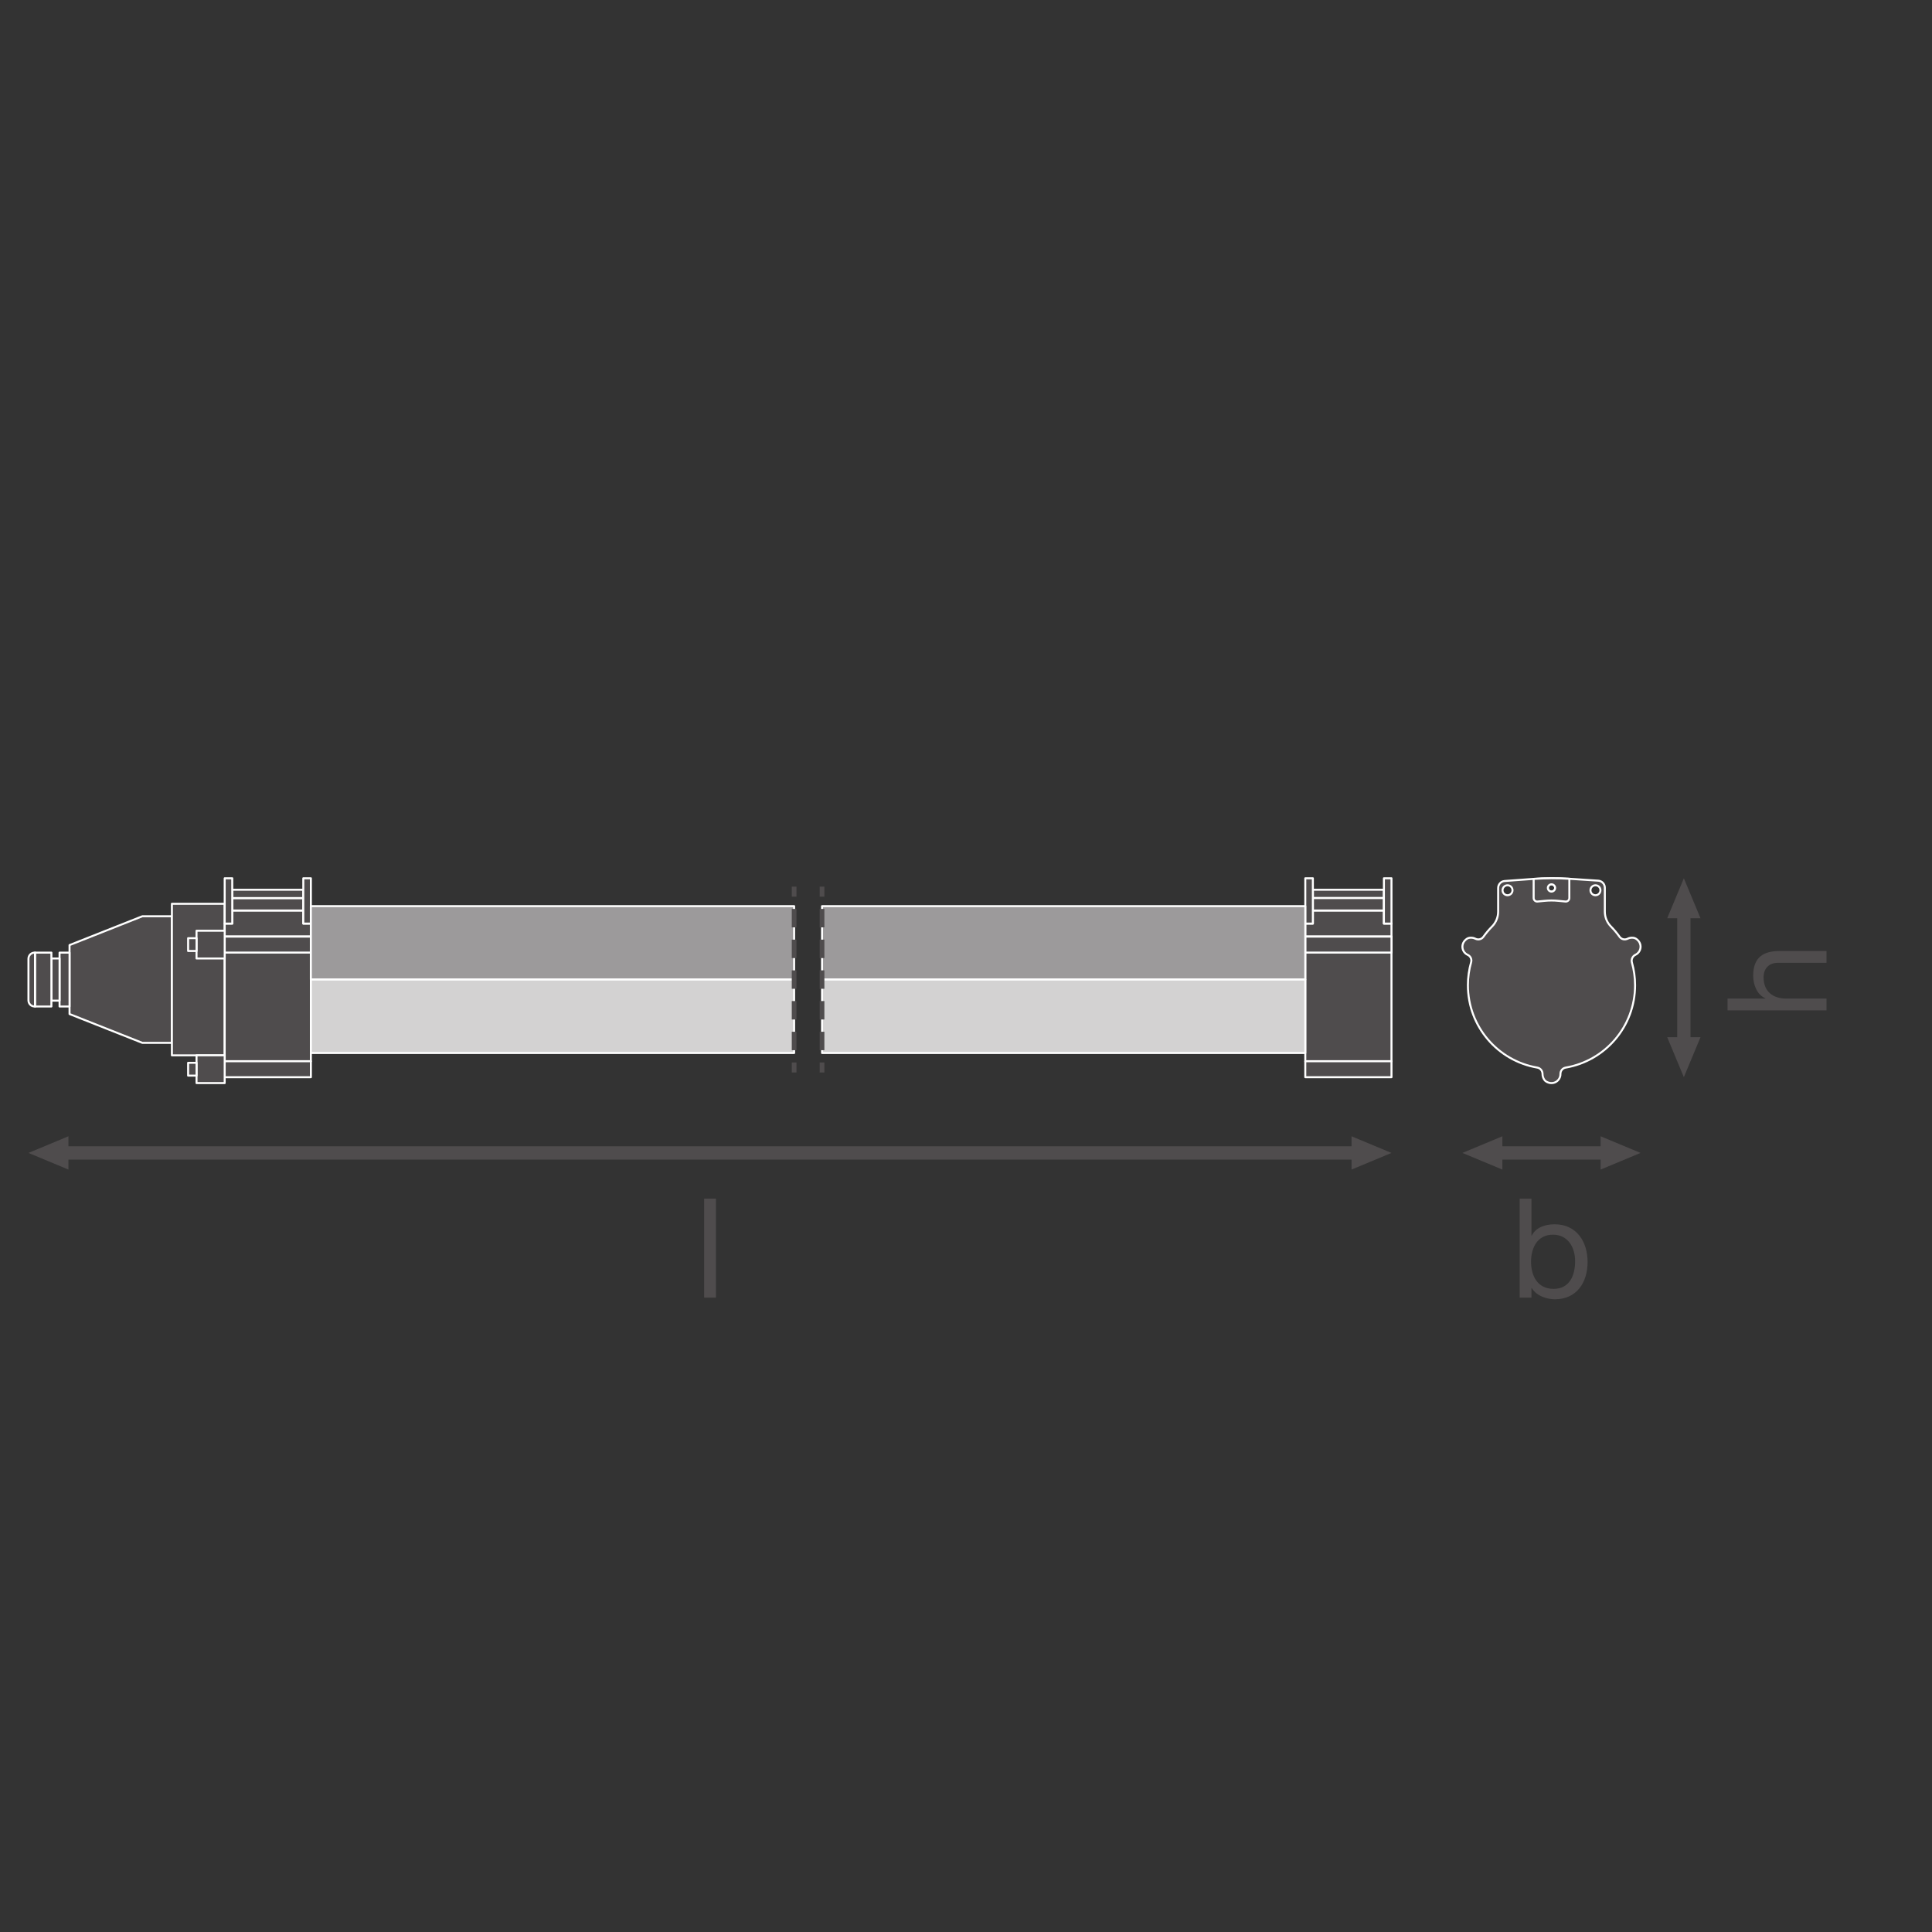 <?xml version="1.0" encoding="UTF-8" standalone="no"?>
<!-- Created with Inkscape (http://www.inkscape.org/) -->

<svg
   version="1.1"
   id="svg2"
   xml:space="preserve"
   width="548.032"
   height="548.032"
   viewBox="0 0 548.032 548.032"
   sodipodi:docname="PG_DAM_WORKFLOW-366319_DP_MAX_1200_840_ml_k_01.pdf"
   xmlns:inkscape="http://www.inkscape.org/namespaces/inkscape"
   xmlns:sodipodi="http://sodipodi.sourceforge.net/DTD/sodipodi-0.dtd"
   xmlns="http://www.w3.org/2000/svg"
   xmlns:svg="http://www.w3.org/2000/svg"><rect x="0" y="0" width="548.032" height="548.032" fill="#333333" stroke="none"/><defs
     id="defs6"><clipPath
       clipPathUnits="userSpaceOnUse"
       id="clipPath52"><path
         d="M 0,411.024 H 411.024 V 0 H 0 Z"
         id="path50" /></clipPath><clipPath
       clipPathUnits="userSpaceOnUse"
       id="clipPath186"><path
         d="M 0,411.024 H 411.024 V 0 H 0 Z"
         id="path184" /></clipPath></defs><sodipodi:namedview
     id="namedview4"
     pagecolor="#ffffff"
     bordercolor="#666666"
     borderopacity="1.0"
     inkscape:pageshadow="2"
     inkscape:pageopacity="0.0"
     inkscape:pagecheckerboard="0" /><g
     id="g8"
     inkscape:groupmode="layer"
     inkscape:label="PG_DAM_WORKFLOW-366319_DP_MAX_1200_840_ml_k_01"
     transform="matrix(1.333,0,0,-1.333,0,548.032)"><g
       id="g10"
       transform="translate(290.993,165.786)"><path
         d="M 0,0 H -279.824"
         style="fill:none;stroke:#4f4c4d;stroke-width:2.835;stroke-linecap:butt;stroke-linejoin:round;stroke-miterlimit:3.864;stroke-dasharray:none;stroke-opacity:1"
         id="path12" /></g><g
       id="g14"
       transform="translate(14.56,162.245)"><path
         d="M 0,0 -8.504,3.541 0,7.084 Z"
         style="fill:#4f4c4d;fill-opacity:1;fill-rule:nonzero;stroke:none"
         id="path16" /></g><g
       id="g18"
       transform="translate(287.603,162.245)"><path
         d="M 0,0 8.504,3.541 0,7.084 Z"
         style="fill:#4f4c4d;fill-opacity:1;fill-rule:nonzero;stroke:none"
         id="path20" /></g><g
       id="g22"
       transform="translate(343.997,165.786)"><path
         d="M 0,0 H -27.683"
         style="fill:none;stroke:#4f4c4d;stroke-width:2.835;stroke-linecap:butt;stroke-linejoin:round;stroke-miterlimit:3.864;stroke-dasharray:none;stroke-opacity:1"
         id="path24" /></g><g
       id="g26"
       transform="translate(319.704,162.245)"><path
         d="M 0,0 -8.504,3.541 0,7.084 Z"
         style="fill:#4f4c4d;fill-opacity:1;fill-rule:nonzero;stroke:none"
         id="path28" /></g><g
       id="g30"
       transform="translate(340.606,162.245)"><path
         d="M 0,0 8.504,3.541 0,7.084 Z"
         style="fill:#4f4c4d;fill-opacity:1;fill-rule:nonzero;stroke:none"
         id="path32" /></g><g
       id="g34"
       transform="translate(358.322,219.118)"><path
         d="M 0,0 V -32.099"
         style="fill:none;stroke:#4f4c4d;stroke-width:2.835;stroke-linecap:butt;stroke-linejoin:round;stroke-miterlimit:3.864;stroke-dasharray:none;stroke-opacity:1"
         id="path36" /></g><g
       id="g38"
       transform="translate(354.781,190.408)"><path
         d="M 0,0 3.541,-8.504 7.084,0 Z"
         style="fill:#4f4c4d;fill-opacity:1;fill-rule:nonzero;stroke:none"
         id="path40" /></g><g
       id="g42"
       transform="translate(354.781,215.728)"><path
         d="M 0,0 3.541,8.504 7.084,0 Z"
         style="fill:#4f4c4d;fill-opacity:1;fill-rule:nonzero;stroke:none"
         id="path44" /></g><g
       id="g46"><g
         id="g48"
         clip-path="url(#clipPath52)"><g
           id="g54"
           transform="translate(339.51,220.621)"><path
             d="m 0,0 c -0.585,0 -1.061,0.476 -1.061,1.061 0,0.587 0.476,1.06 1.061,1.06 0.587,0 1.061,-0.473 1.061,-1.06 C 1.061,0.476 0.587,0 0,0 m -9.356,2.328 c 0.429,0 0.778,-0.347 0.778,-0.775 0,-0.429 -0.349,-0.778 -0.778,-0.778 -0.429,0 -0.775,0.349 -0.775,0.778 0,0.428 0.346,0.775 0.775,0.775 M -18.712,0 c -0.585,0 -1.061,0.476 -1.061,1.061 0,0.587 0.476,1.06 1.061,1.06 0.587,0 1.063,-0.473 1.063,-1.06 C -17.649,0.476 -18.125,0 -18.712,0 M 8.634,-9.255 C 8.451,-9.136 8.237,-9.062 8.02,-9.044 7.571,-9.004 7.174,-9.084 6.846,-9.248 6.245,-9.549 5.526,-9.388 5.134,-8.84 4.579,-8.06 3.96,-7.327 3.291,-6.647 2.46,-5.809 1.995,-4.674 1.995,-3.494 v 5.097 c 0,0.788 -0.612,1.444 -1.4,1.497 l -5.798,0.381 c -0.119,0.008 -0.235,0.016 -0.355,0.021 -2.528,0.154 -5.065,0.146 -7.594,-0.026 -0.119,-0.006 -0.235,-0.013 -0.354,-0.021 l -5.809,-0.424 c -0.786,-0.055 -1.391,-0.709 -1.391,-1.494 v -5.031 c 0,-1.18 -0.463,-2.315 -1.294,-3.153 -0.672,-0.68 -1.288,-1.413 -1.846,-2.193 -0.389,-0.548 -1.109,-0.709 -1.712,-0.408 -0.328,0.164 -0.722,0.244 -1.174,0.204 -0.217,-0.018 -0.429,-0.092 -0.611,-0.211 -1.442,-0.961 -1.159,-2.799 0.111,-3.41 l 0.069,-0.032 c 0.584,-0.28 0.886,-0.936 0.706,-1.558 -0.445,-1.555 -0.685,-3.198 -0.685,-4.896 0,-8.795 6.383,-16.096 14.77,-17.527 0.667,-0.114 1.119,-0.701 1.114,-1.378 -0.003,-0.363 0.095,-0.752 0.323,-1.135 0.111,-0.188 0.27,-0.349 0.457,-0.46 1.492,-0.884 3.027,0.166 3.027,1.579 v 0.024 c -0.011,0.674 0.447,1.256 1.113,1.37 8.385,1.431 14.771,8.732 14.771,17.527 0,1.677 -0.236,3.298 -0.672,4.835 -0.185,0.656 0.132,1.352 0.749,1.646 l 0.01,0.005 c 1.272,0.611 1.556,2.449 0.114,3.41"
             style="fill:#4f4c4d;fill-opacity:1;fill-rule:nonzero;stroke:none"
             id="path56" /></g><g
           id="g58"
           transform="translate(339.51,220.621)"><path
             d="m 0,0 c -0.585,0 -1.061,0.476 -1.061,1.061 0,0.587 0.476,1.06 1.061,1.06 0.587,0 1.061,-0.473 1.061,-1.06 C 1.061,0.476 0.587,0 0,0 Z m -9.356,2.328 c 0.429,0 0.778,-0.347 0.778,-0.775 0,-0.429 -0.349,-0.778 -0.778,-0.778 -0.429,0 -0.775,0.349 -0.775,0.778 0,0.428 0.346,0.775 0.775,0.775 z M -18.712,0 c -0.585,0 -1.061,0.476 -1.061,1.061 0,0.587 0.476,1.06 1.061,1.06 0.587,0 1.063,-0.473 1.063,-1.06 C -17.649,0.476 -18.125,0 -18.712,0 Z M 8.634,-9.255 C 8.451,-9.136 8.237,-9.062 8.02,-9.044 7.571,-9.004 7.174,-9.084 6.846,-9.248 6.245,-9.549 5.526,-9.388 5.134,-8.84 4.579,-8.06 3.96,-7.327 3.291,-6.647 2.46,-5.809 1.995,-4.674 1.995,-3.494 v 5.097 c 0,0.788 -0.612,1.444 -1.4,1.497 l -5.798,0.381 c -0.119,0.008 -0.235,0.016 -0.355,0.021 -2.528,0.154 -5.065,0.146 -7.594,-0.026 -0.119,-0.006 -0.235,-0.013 -0.354,-0.021 l -5.809,-0.424 c -0.786,-0.055 -1.391,-0.709 -1.391,-1.494 v -5.031 c 0,-1.18 -0.463,-2.315 -1.294,-3.153 -0.672,-0.68 -1.288,-1.413 -1.846,-2.193 -0.389,-0.548 -1.109,-0.709 -1.712,-0.408 -0.328,0.164 -0.722,0.244 -1.174,0.204 -0.217,-0.018 -0.429,-0.092 -0.611,-0.211 -1.442,-0.961 -1.159,-2.799 0.111,-3.41 l 0.069,-0.032 c 0.584,-0.28 0.886,-0.936 0.706,-1.558 -0.445,-1.555 -0.685,-3.198 -0.685,-4.896 0,-8.795 6.383,-16.096 14.77,-17.527 0.667,-0.114 1.119,-0.701 1.114,-1.378 -0.003,-0.363 0.095,-0.752 0.323,-1.135 0.111,-0.188 0.27,-0.349 0.457,-0.46 1.492,-0.884 3.027,0.166 3.027,1.579 v 0.024 c -0.011,0.674 0.447,1.256 1.113,1.37 8.385,1.431 14.771,8.732 14.771,17.527 0,1.677 -0.236,3.298 -0.672,4.835 -0.185,0.656 0.132,1.352 0.749,1.646 l 0.01,0.005 c 1.272,0.611 1.556,2.449 0.114,3.41 z"
             style="fill:none;stroke:#ffffff;stroke-width:0.425;stroke-linecap:butt;stroke-linejoin:round;stroke-miterlimit:10;stroke-dasharray:none;stroke-opacity:1"
             id="path60" /></g><g
           id="g62"
           transform="translate(330.154,221.397)"><path
             d="m 0,0 c -0.428,0 -0.775,0.349 -0.775,0.778 0,0.428 0.347,0.775 0.775,0.775 0.429,0 0.778,-0.347 0.778,-0.775 C 0.778,0.349 0.429,0 0,0 M -3.796,2.701 V -1.37 c 0,-0.442 0.381,-0.788 0.823,-0.746 l 1.5,0.148 c 0.981,0.098 1.968,0.098 2.946,0 l 1.5,-0.148 c 0.442,-0.042 0.825,0.304 0.825,0.746 V 2.727 C 1.27,2.881 -1.267,2.873 -3.796,2.701"
             style="fill:#4f4c4d;fill-opacity:1;fill-rule:nonzero;stroke:none"
             id="path64" /></g><g
           id="g66"
           transform="translate(330.154,221.397)"><path
             d="m 0,0 c -0.428,0 -0.775,0.349 -0.775,0.778 0,0.428 0.347,0.775 0.775,0.775 0.429,0 0.778,-0.347 0.778,-0.775 C 0.778,0.349 0.429,0 0,0 Z M -3.796,2.701 V -1.37 c 0,-0.442 0.381,-0.788 0.823,-0.746 l 1.5,0.148 c 0.981,0.098 1.968,0.098 2.946,0 l 1.5,-0.148 c 0.442,-0.042 0.825,0.304 0.825,0.746 V 2.727 C 1.27,2.881 -1.267,2.873 -3.796,2.701 Z"
             style="fill:none;stroke:#ffffff;stroke-width:0.425;stroke-linecap:butt;stroke-linejoin:round;stroke-miterlimit:10;stroke-dasharray:none;stroke-opacity:1"
             id="path68" /></g><g
           id="g70"
           transform="translate(30.289,189.21)"><path
             d="m 0,0 h 6.288 v 6.133 14.67 6.134 H 0 L -15.491,20.803 V 6.133 Z"
             style="fill:#4f4c4d;fill-opacity:1;fill-rule:nonzero;stroke:none"
             id="path72" /></g><g
           id="g74"
           transform="translate(30.289,189.21)"><path
             d="m 0,0 h 6.288 v 6.133 14.67 6.134 H 0 L -15.491,20.803 V 6.133 Z"
             style="fill:none;stroke:#ffffff;stroke-width:0.425;stroke-linecap:butt;stroke-linejoin:round;stroke-miterlimit:10;stroke-dasharray:none;stroke-opacity:1"
             id="path76" /></g><path
           d="M 47.814,186.553 H 36.58 v 32.252 h 11.234 z"
           style="fill:#4f4c4d;fill-opacity:1;fill-rule:nonzero;stroke:#ffffff;stroke-width:0.425;stroke-linecap:butt;stroke-linejoin:round;stroke-miterlimit:10;stroke-dasharray:none;stroke-opacity:1"
           id="path78" /><g
           id="g80"
           transform="translate(66.154,214.589)"><path
             d="M 0,0 V -2.77 H -18.34 V 0 h 1.611 V 2.79 H -1.612 V 0 Z"
             style="fill:#4f4c4d;fill-opacity:1;fill-rule:nonzero;stroke:none"
             id="path82" /></g><g
           id="g84"
           transform="translate(66.154,214.589)"><path
             d="M 0,0 V -2.77 H -18.34 V 0 h 1.611 V 2.79 H -1.612 V 0 Z"
             style="fill:none;stroke:#ffffff;stroke-width:0.425;stroke-linecap:butt;stroke-linejoin:round;stroke-miterlimit:10;stroke-dasharray:none;stroke-opacity:1"
             id="path86" /></g><path
           d="m 47.814,211.819 h 18.34 v -26.525 h -18.34 z"
           style="fill:#4f4c4d;fill-opacity:1;fill-rule:nonzero;stroke:#ffffff;stroke-width:0.425;stroke-linecap:butt;stroke-linejoin:round;stroke-miterlimit:10;stroke-dasharray:none;stroke-opacity:1"
           id="path88" /><path
           d="M 64.542,217.379 H 49.425 v 2.641 h 15.117 z"
           style="fill:#4f4c4d;fill-opacity:1;fill-rule:nonzero;stroke:#ffffff;stroke-width:0.425;stroke-linecap:butt;stroke-linejoin:round;stroke-miterlimit:10;stroke-dasharray:none;stroke-opacity:1"
           id="path90" /><path
           d="M 64.542,220.02 H 49.425 v 1.768 h 15.117 z"
           style="fill:#4f4c4d;fill-opacity:1;fill-rule:nonzero;stroke:#ffffff;stroke-width:0.425;stroke-linecap:butt;stroke-linejoin:round;stroke-miterlimit:10;stroke-dasharray:none;stroke-opacity:1"
           id="path92" /><path
           d="m 294.493,220.02 h -15.117 v 1.768 h 15.117 z"
           style="fill:#4f4c4d;fill-opacity:1;fill-rule:nonzero;stroke:#ffffff;stroke-width:0.425;stroke-linecap:butt;stroke-linejoin:round;stroke-miterlimit:10;stroke-dasharray:none;stroke-opacity:1"
           id="path94" /><path
           d="m 49.425,214.589 h -1.612 v 9.643 h 1.612 z"
           style="fill:#4f4c4d;fill-opacity:1;fill-rule:nonzero;stroke:#ffffff;stroke-width:0.425;stroke-linecap:butt;stroke-linejoin:round;stroke-miterlimit:10;stroke-dasharray:none;stroke-opacity:1"
           id="path96" /><path
           d="m 66.154,214.589 h -1.612 v 9.643 h 1.612 z"
           style="fill:#4f4c4d;fill-opacity:1;fill-rule:nonzero;stroke:#ffffff;stroke-width:0.425;stroke-linecap:butt;stroke-linejoin:round;stroke-miterlimit:10;stroke-dasharray:none;stroke-opacity:1"
           id="path98" /><path
           d="m 47.811,185.295 h 18.345 v -3.392 H 47.811 Z"
           style="fill:#4f4c4d;fill-opacity:1;fill-rule:nonzero;stroke:#ffffff;stroke-width:0.425;stroke-linecap:butt;stroke-linejoin:round;stroke-miterlimit:10;stroke-dasharray:none;stroke-opacity:1"
           id="path100" /><path
           d="m 47.811,186.552 h -5.988 v -5.907 h 5.988 z"
           style="fill:#4f4c4d;fill-opacity:1;fill-rule:nonzero;stroke:#ffffff;stroke-width:0.425;stroke-linecap:butt;stroke-linejoin:round;stroke-miterlimit:10;stroke-dasharray:none;stroke-opacity:1"
           id="path102" /><path
           d="m 40.032,184.963 h 1.791 v -2.727 h -1.791 z"
           style="fill:#4f4c4d;fill-opacity:1;fill-rule:nonzero;stroke:#ffffff;stroke-width:0.425;stroke-linecap:butt;stroke-linejoin:round;stroke-miterlimit:10;stroke-dasharray:none;stroke-opacity:1"
           id="path104" /><path
           d="m 66.154,208.422 h -18.34 v 3.396 h 18.34 z"
           style="fill:#4f4c4d;fill-opacity:1;fill-rule:nonzero;stroke:#ffffff;stroke-width:0.425;stroke-linecap:butt;stroke-linejoin:round;stroke-miterlimit:10;stroke-dasharray:none;stroke-opacity:1"
           id="path106" /><path
           d="m 47.814,207.164 h -5.993 v 5.907 h 5.993 z"
           style="fill:#4f4c4d;fill-opacity:1;fill-rule:nonzero;stroke:#ffffff;stroke-width:0.425;stroke-linecap:butt;stroke-linejoin:round;stroke-miterlimit:10;stroke-dasharray:none;stroke-opacity:1"
           id="path108" /><path
           d="m 40.032,211.483 h 1.791 v -2.727 h -1.791 z"
           style="fill:#4f4c4d;fill-opacity:1;fill-rule:nonzero;stroke:#ffffff;stroke-width:0.425;stroke-linecap:butt;stroke-linejoin:round;stroke-miterlimit:10;stroke-dasharray:none;stroke-opacity:1"
           id="path110" /><g
           id="g112"
           transform="translate(296.105,214.589)"><path
             d="M 0,0 V -2.77 H -18.34 V 0 h 1.611 V 2.79 H -1.612 V 0 Z"
             style="fill:#4f4c4d;fill-opacity:1;fill-rule:nonzero;stroke:none"
             id="path114" /></g><g
           id="g116"
           transform="translate(296.105,214.589)"><path
             d="M 0,0 V -2.77 H -18.34 V 0 h 1.611 V 2.79 H -1.612 V 0 Z"
             style="fill:none;stroke:#ffffff;stroke-width:0.425;stroke-linecap:butt;stroke-linejoin:round;stroke-miterlimit:10;stroke-dasharray:none;stroke-opacity:1"
             id="path118" /></g><path
           d="m 277.765,211.819 h 18.34 v -26.525 h -18.34 z"
           style="fill:#4f4c4d;fill-opacity:1;fill-rule:nonzero;stroke:#ffffff;stroke-width:0.425;stroke-linecap:butt;stroke-linejoin:round;stroke-miterlimit:10;stroke-dasharray:none;stroke-opacity:1"
           id="path120" /><path
           d="m 294.493,217.379 h -15.117 v 2.641 h 15.117 z"
           style="fill:#4f4c4d;fill-opacity:1;fill-rule:nonzero;stroke:#ffffff;stroke-width:0.425;stroke-linecap:butt;stroke-linejoin:round;stroke-miterlimit:10;stroke-dasharray:none;stroke-opacity:1"
           id="path122" /><path
           d="m 279.376,214.589 h -1.612 v 9.643 h 1.612 z"
           style="fill:#4f4c4d;fill-opacity:1;fill-rule:nonzero;stroke:#ffffff;stroke-width:0.425;stroke-linecap:butt;stroke-linejoin:round;stroke-miterlimit:10;stroke-dasharray:none;stroke-opacity:1"
           id="path124" /><path
           d="m 296.105,214.589 h -1.612 v 9.643 h 1.612 z"
           style="fill:#4f4c4d;fill-opacity:1;fill-rule:nonzero;stroke:#ffffff;stroke-width:0.425;stroke-linecap:butt;stroke-linejoin:round;stroke-miterlimit:10;stroke-dasharray:none;stroke-opacity:1"
           id="path126" /><path
           d="m 277.762,185.295 h 18.345 v -3.392 h -18.345 z"
           style="fill:#4f4c4d;fill-opacity:1;fill-rule:nonzero;stroke:#ffffff;stroke-width:0.425;stroke-linecap:butt;stroke-linejoin:round;stroke-miterlimit:10;stroke-dasharray:none;stroke-opacity:1"
           id="path128" /><path
           d="m 296.105,208.422 h -18.34 v 3.396 h 18.34 z"
           style="fill:#4f4c4d;fill-opacity:1;fill-rule:nonzero;stroke:#ffffff;stroke-width:0.425;stroke-linecap:butt;stroke-linejoin:round;stroke-miterlimit:10;stroke-dasharray:none;stroke-opacity:1"
           id="path130" /><path
           d="m 66.151,218.3 h 102.84 V 202.68 H 66.151 Z"
           style="fill:#9c9a9b;fill-opacity:1;fill-rule:nonzero;stroke:#ffffff;stroke-width:0.425;stroke-linecap:butt;stroke-linejoin:round;stroke-miterlimit:10;stroke-dasharray:none;stroke-opacity:1"
           id="path132" /><path
           d="m 277.761,202.68 h -102.83 v 15.62 h 102.83 z"
           style="fill:#9c9a9b;fill-opacity:1;fill-rule:nonzero;stroke:#ffffff;stroke-width:0.425;stroke-linecap:butt;stroke-linejoin:round;stroke-miterlimit:10;stroke-dasharray:none;stroke-opacity:1"
           id="path134" /><path
           d="M 66.16,202.68 H 168.99 V 187.05 H 66.16 Z"
           style="fill:#d3d2d2;fill-opacity:1;fill-rule:nonzero;stroke:#ffffff;stroke-width:0.425;stroke-linecap:butt;stroke-linejoin:round;stroke-miterlimit:10;stroke-dasharray:none;stroke-opacity:1"
           id="path136" /><path
           d="m 277.761,187.05 h -102.83 v 15.63 h 102.83 z"
           style="fill:#d3d2d2;fill-opacity:1;fill-rule:nonzero;stroke:#ffffff;stroke-width:0.425;stroke-linecap:butt;stroke-linejoin:round;stroke-miterlimit:10;stroke-dasharray:none;stroke-opacity:1"
           id="path138" /><path
           d="m 12.674,196.946 h 2.124 v 11.465 h -2.124 z"
           style="fill:#4f4c4d;fill-opacity:1;fill-rule:nonzero;stroke:#ffffff;stroke-width:0.425;stroke-linecap:butt;stroke-linejoin:round;stroke-miterlimit:10;stroke-dasharray:none;stroke-opacity:1"
           id="path140" /><path
           d="m 12.674,198.193 h -1.737 v 8.97 h 1.737 z"
           style="fill:#4f4c4d;fill-opacity:1;fill-rule:nonzero;stroke:#ffffff;stroke-width:0.425;stroke-linecap:butt;stroke-linejoin:round;stroke-miterlimit:10;stroke-dasharray:none;stroke-opacity:1"
           id="path142" /><path
           d="m 7.447,196.946 h 3.49 v 11.465 h -3.49 z"
           style="fill:#4f4c4d;fill-opacity:1;fill-rule:nonzero;stroke:#ffffff;stroke-width:0.425;stroke-linecap:butt;stroke-linejoin:round;stroke-miterlimit:10;stroke-dasharray:none;stroke-opacity:1"
           id="path144" /><g
           id="g146"
           transform="translate(7.447,196.946)"><path
             d="m 0,0 h -0.085 c -0.722,0 -1.307,0.585 -1.307,1.307 v 8.85 c 0,0.723 0.585,1.308 1.307,1.308 H 0 Z"
             style="fill:#4f4c4d;fill-opacity:1;fill-rule:nonzero;stroke:none"
             id="path148" /></g><g
           id="g150"
           transform="translate(7.447,196.946)"><path
             d="m 0,0 h -0.085 c -0.722,0 -1.307,0.585 -1.307,1.307 v 8.85 c 0,0.723 0.585,1.308 1.307,1.308 H 0 Z"
             style="fill:none;stroke:#ffffff;stroke-width:0.425;stroke-linecap:butt;stroke-linejoin:round;stroke-miterlimit:10;stroke-dasharray:none;stroke-opacity:1"
             id="path152" /></g><g
           id="g154"
           transform="translate(174.926,182.907)"><path
             d="M 0,0 V 2.126"
             style="fill:none;stroke:#4f4c4d;stroke-width:1.001;stroke-linecap:butt;stroke-linejoin:miter;stroke-miterlimit:10;stroke-dasharray:none;stroke-opacity:1"
             id="path156" /></g><g
           id="g158"
           transform="translate(174.926,187.647)"><path
             d="M 0,0 V 31.367"
             style="fill:none;stroke:#4f4c4d;stroke-width:1.001;stroke-linecap:butt;stroke-linejoin:miter;stroke-miterlimit:10;stroke-dasharray:3.921, 2.614;stroke-dashoffset:0;stroke-opacity:1"
             id="path160" /></g><g
           id="g162"
           transform="translate(174.926,220.321)"><path
             d="M 0,0 V 2.126"
             style="fill:none;stroke:#4f4c4d;stroke-width:1.001;stroke-linecap:butt;stroke-linejoin:miter;stroke-miterlimit:10;stroke-dasharray:none;stroke-opacity:1"
             id="path164" /></g><g
           id="g166"
           transform="translate(168.989,222.447)"><path
             d="M 0,0 V -2.126"
             style="fill:none;stroke:#4f4c4d;stroke-width:1.001;stroke-linecap:butt;stroke-linejoin:miter;stroke-miterlimit:10;stroke-dasharray:none;stroke-opacity:1"
             id="path168" /></g><g
           id="g170"
           transform="translate(168.989,217.707)"><path
             d="M 0,0 V -31.367"
             style="fill:none;stroke:#4f4c4d;stroke-width:1.001;stroke-linecap:butt;stroke-linejoin:miter;stroke-miterlimit:10;stroke-dasharray:3.921, 2.614;stroke-dashoffset:0;stroke-opacity:1"
             id="path172" /></g><g
           id="g174"
           transform="translate(168.989,185.033)"><path
             d="M 0,0 V -2.126"
             style="fill:none;stroke:#4f4c4d;stroke-width:1.001;stroke-linecap:butt;stroke-linejoin:miter;stroke-miterlimit:10;stroke-dasharray:none;stroke-opacity:1"
             id="path176" /></g></g></g><path
       d="m 149.842,156.057 h 2.507 v -21.06 h -2.507 z"
       style="fill:#4f4c4d;fill-opacity:1;fill-rule:nonzero;stroke:none"
       id="path178" /><g
       id="g180"><g
         id="g182"
         clip-path="url(#clipPath186)"><g
           id="g188"
           transform="translate(330.464,148.388)"><path
             d="m 0,0 c -3.392,0 -4.66,-2.92 -4.66,-5.751 0,-2.979 1.357,-5.781 4.807,-5.781 3.422,0 4.573,2.92 4.573,5.899 C 4.72,-2.772 3.245,0 0,0 m -7.078,7.669 h 2.507 v -7.875 h 0.058 c 0.826,1.682 2.743,2.419 4.867,2.419 4.69,0 7.02,-3.717 7.02,-8.024 0,-4.335 -2.301,-7.933 -6.961,-7.933 -1.533,0 -3.834,0.59 -4.926,2.389 h -0.058 v -2.036 h -2.507 z"
             style="fill:#4f4c4d;fill-opacity:1;fill-rule:nonzero;stroke:none"
             id="path190" /></g><g
           id="g192"
           transform="translate(367.618,196.126)"><path
             d="M 0,0 V 2.507 H 8.052 V 2.566 C 6.194,3.362 5.457,5.575 5.457,7.374 c 0,4.011 2.3,5.25 5.574,5.25 H 21.06 V 10.117 H 10.736 c -1.887,0 -3.067,-1.18 -3.067,-3.097 0,-3.038 2.035,-4.513 4.778,-4.513 H 21.06 V 0 Z"
             style="fill:#4f4c4d;fill-opacity:1;fill-rule:nonzero;stroke:none"
             id="path194" /></g></g></g></g></svg>
